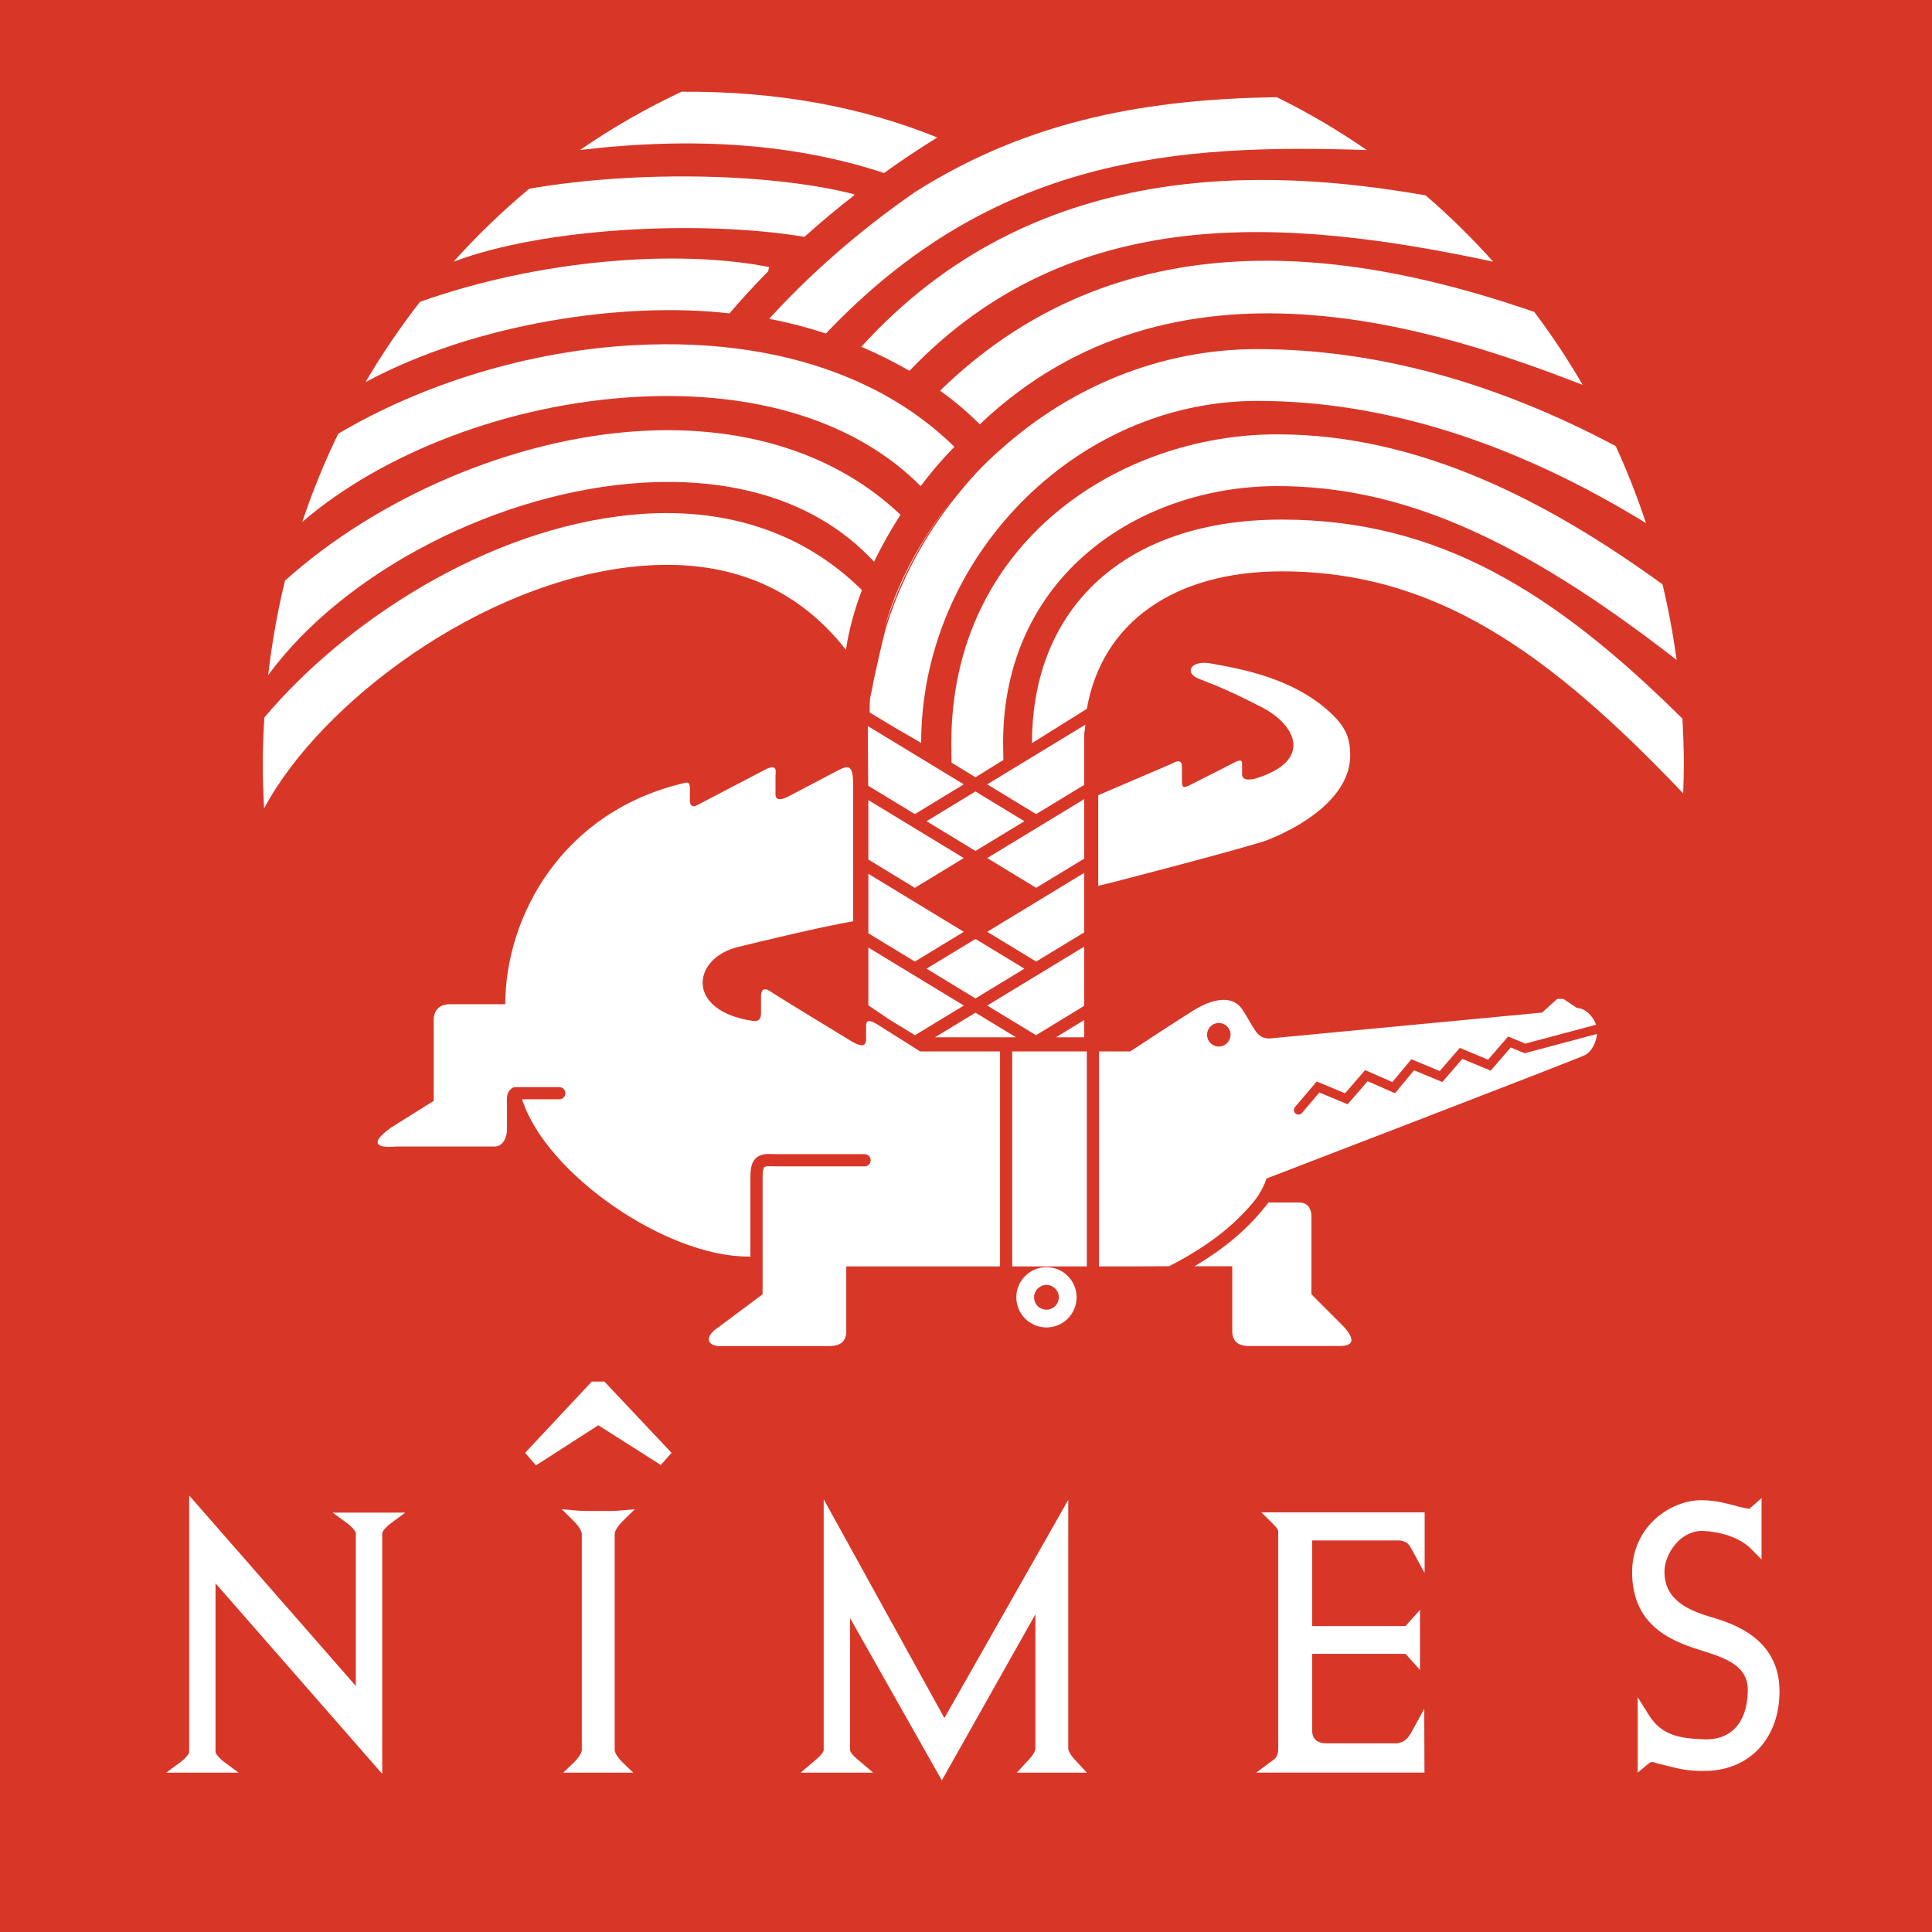 <?xml version="1.0" encoding="UTF-8"?>
<svg xmlns="http://www.w3.org/2000/svg" xmlns:xlink="http://www.w3.org/1999/xlink" version="1.1" id="Calque_1" x="0px" y="0px" viewBox="0 0 400 400" style="enable-background:new 0 0 400 400;" xml:space="preserve">
<style type="text/css">
	.st0{fill:#FEFEFE;}
	.st1{fill:#231F20;}
	.st2{fill:#FEF101;}
	.st3{fill:#020202;}
	.st4{fill:#D19031;}
	.st5{fill:#D0004C;}
	.st6{fill:#FFFFFF;}
	.st7{enable-background:new    ;}
	.st8{fill:#007CC4;}
	.st9{fill:#0F213A;}
	.st10{fill-rule:evenodd;clip-rule:evenodd;fill:#000091;}
	.st11{fill:#E1000F;}
	.st12{fill:#808080;}
	.st13{fill:#1E1E1E;}
	.st14{fill-rule:evenodd;clip-rule:evenodd;}
	.st15{fill:#C1000A;}
	.st16{fill:#FFD800;}
	.st17{fill:#D83728;}
	.st18{fill:#FAB529;}
	.st19{opacity:0.988;}
	.st20{fill-rule:evenodd;clip-rule:evenodd;fill:#1E275E;}
</style>
<g id="logo_ville_de_nimes">
	<rect class="st17" width="400" height="400"></rect>
	<path class="st6" d="M179.749,162.68l9.743,5.919l-0.049-0.07l10.097-6.138l-19.869-12.065L179.749,162.68z"></path>
	<path class="st6" d="M191.829,170.027l10.132,6.152l10.133-6.152l-10.139-6.159L191.829,170.027z"></path>
	<path class="st6" d="M224.468,165.454l-20.073,12.199l10.09,6.138l-0.043,0.07l10.026-6.088V165.454z"></path>
	<path class="st6" d="M224.468,180.721l-20.073,12.199l10.09,6.138l-0.043,0.071l10.026-6.089V180.721z"></path>
	<path class="st6" d="M224.467,152.118l0.247-2.082l-20.327,12.354l10.096,6.138l-0.042,0.071l10.026-6.097V152.118z"></path>
	<path class="st6" d="M221.172,362.006v-51.477l-2.377,4.191l-23.269,40.986l-22.606-40.972l-2.385-4.325v51.95   c0,0.388-0.812,1.362-1.665,1.997l-3.098,2.653h15.007l-3.118-2.653c-0.853-0.627-1.658-1.602-1.658-1.989v-27.348   l17.886,31.63l1.108,1.954l1.107-1.962l18.26-32.406v27.771c0,0.466-0.438,1.404-1.666,2.632l-2.18,2.371H225.01   l-2.18-2.371C221.827,363.628,221.172,362.598,221.172,362.006z"></path>
	<path class="st6" d="M222.898,268.591c0-3.451-2.794-6.237-6.237-6.237c-3.443,0-6.244,2.794-6.244,6.237   c0,3.442,2.801,6.244,6.244,6.244C220.104,274.835,222.898,272.041,222.898,268.591z M214.093,268.591   c0-1.412,1.15-2.562,2.562-2.562c1.411,0,2.567,1.15,2.567,2.562c0,1.411-1.15,2.568-2.567,2.568   C215.236,271.159,214.093,270.008,214.093,268.591z"></path>
	<path class="st6" d="M277.66,274.117l-6.145-6.146v-16.073c0-1.897-0.946-2.928-2.526-2.928h-6.371   c-3.888,5.115-8.763,9.334-15.304,13.193h7.811v13.371c0,2.208,1.256,3.147,3.464,3.147h18.753   c3.465,0,2.992-1.898,0.311-4.572L277.66,274.117z"></path>
	<path class="st6" d="M242.821,158.022l-15.444,6.618v18.754c1.417-0.233,31.997-8.269,34.988-9.455   c9.277-3.683,17.18-9.934,17.18-17.497c0-3.627-0.783-6.301-5.673-10.245c-8.107-6.533-19.072-8.036-23.163-8.826   c-4.099-0.791-5.673,1.891-2.526,3.153c3.153,1.263,5.518,2.046,12.918,5.828   c7.408,3.782,10.725,11.19-1.101,14.817c-1.016,0.31-2.836,0.472-2.836-0.791v-1.728c0-0.79,0.163-1.581-1.256-0.953   l-9.617,4.883c-1.108,0.472-1.581,0.783-1.581-0.946v-2.37c0-0.791,0.155-2.364-1.891-1.263V158.022z"></path>
	<path class="st6" d="M263.342,315.292l0.071,0.07c0.543,0.543,1.228,1.221,1.228,1.68v45.028   c0,1.347-0.444,1.919-1.107,2.371l-3.45,2.561h34.833v-1.51l-0.028-6.759l-0.014-4.953l-2.371,4.347   c-0.946,1.736-1.482,2.441-3.147,2.808h-14.69c-1.044,0-1.827-0.247-2.321-0.748   c-0.663-0.663-0.671-1.63-0.671-1.644v-16.128H291l0.777,0.861l2.215,2.462v-12.418l-2.223,2.477l-0.776,0.861   h-19.325v-17.723h18.203c1.594,0.345,1.742,0.607,2.674,2.321l2.392,4.396c0.028,0.049,0.028-4.946,0.028-4.946   v-7.585h-33.81l2.194,2.173H263.342z"></path>
	<path class="st6" d="M225.015,217.684H209.57v44.513h15.445V217.684z"></path>
	<path class="st6" d="M175.209,275.533v-13.335h31.842v-44.514h-16.545l-8.354-5.27c-1.735-1.107-2.836-1.581-2.836,0   v2.752c0,1.58-1.101,1.58-3.077,0.388c0,0-15.684-9.539-16.312-10.005c-1.812-1.362-2.363-0.628-2.363,0.783v3.471   c0,1.107-0.472,1.729-1.573,1.581c-14.139-2.018-12.763-12.926-3.309-15.29c4.713-1.177,17.498-4.254,23.954-5.355   v-28.37c0-0.043,0-0.071,0-0.113c-0.022-4.275-1.2-3.817-3.783-2.413l-9.609,5.044   c-2.999,1.574-2.681-0.55-2.681-0.55v-3.704c0-0.79,0.479-2.519-1.892-1.418l-14.188,7.408   c-1.567,0.938-1.651-0.635-1.651-0.635v-2.208c0-0.163,0.233-2.046-0.868-1.728   c-25.689,5.835-37.352,27.898-37.352,45.861H93.104c-1.581,0-3.309,0.79-3.309,3.309v16.701l-8.826,5.524   c-6.78,4.889,0.945,3.93,0.945,3.93h20.489c1.891,0,2.561-2.194,2.561-3.464v-6.386   c0-0.973,0.275-1.559,0.698-1.918c0.233-0.311,0.586-0.529,0.995-0.529h9.137c0.698,0,1.262,0.571,1.262,1.262   c0,0.692-0.557,1.256-1.262,1.256h-7.705c4.953,15.48,29.824,32.554,46.715,32.554l0.557,0.043v-16.517   c0-1.955,0.338-3.112,1.107-3.867c0.981-0.953,2.286-0.917,3.803-0.875l1.08,0.021h17.652   c0.699,0,1.263,0.565,1.263,1.263c0,0.698-0.557,1.262-1.263,1.262h-17.652l-1.143-0.013   c-0.868-0.028-1.764-0.05-1.975,0.169c-0.085,0.07-0.346,0.458-0.346,2.053v24.277l-9.299,6.936   c-2.999,2.046-1.884,3.782,0.318,3.782h22.852c2.208,0,3.464-0.945,3.464-3.147L175.209,275.533z"></path>
	<path class="st6" d="M224.468,195.988l-20.073,12.199l10.09,6.132l-0.007,0.021l9.991-6.096V195.988z"></path>
	<path class="st6" d="M128.923,314.937l2.498-2.469l-3.5,0.303c-0.833,0.071-2.286,0.063-3.352,0.057h-0.713h-0.705   c-1.066,0-2.519,0.014-3.352-0.057l-3.499-0.303l2.498,2.469c0.973,0.967,1.657,2.053,1.657,2.667v44.697   c0,0.472-0.438,1.404-1.657,2.618l-2.18,2.088h14.485l-2.181-2.088c-1.22-1.221-1.657-2.145-1.657-2.618v-44.697   C127.265,316.997,127.942,315.903,128.923,314.937z"></path>
	<path class="st6" d="M224.47,211.194l-5.842,3.57h5.842V211.194z"></path>
	<path class="st6" d="M179.785,196.179v11.966l4.347,2.942l5.327,3.252l-0.014-0.021l10.097-6.132L179.785,196.179z"></path>
	<path class="st6" d="M201.96,209.668l-8.389,5.094h16.785L201.96,209.668z"></path>
	<path class="st6" d="M179.783,167.088v10.873l9.708,5.906l-0.05-0.077l10.097-6.138l-19.769-12.009L179.783,167.088z"></path>
	<path class="st6" d="M212.093,200.553l-10.133-6.152l-10.132,6.152l10.132,6.159L212.093,200.553z"></path>
	<path class="st6" d="M179.785,180.913v12.318l9.708,5.899l-0.049-0.071l10.097-6.138L179.785,180.913z"></path>
	<path class="st6" d="M133.376,99.922c14.196-0.812,33.733,1.474,47.597,16.376c1.637-3.422,3.507-6.674,5.468-9.716   c-13.095-12.46-31.891-18.605-53.678-17.357c-26.43,1.51-54.582,13.773-73.752,30.988   c-1.566,6.371-2.716,12.912-3.493,19.572C71.315,118.238,103.488,101.629,133.376,99.922z"></path>
	<path class="st6" d="M166.562,49.031c3.507-3.154,6.957-6.011,10.259-8.579l0.063-0.219   c-16.157-4.198-44.076-5.158-67.31-1.164c-5.567,4.643-10.809,9.687-15.67,15.113   c18.464-6.999,50.799-8.735,72.665-5.151H166.562z"></path>
	<path class="st6" d="M194.636,80.884c3.027,2.18,5.786,4.516,8.22,6.971c40.407-38.46,95.356-19.537,124.805-8.184   c-3.041-5.249-6.399-10.28-10.004-15.092c-33.366-11.479-83.693-22.041-123.028,16.305H194.636z"></path>
	<path class="st6" d="M151.028,64.89c2.618-3.076,5.313-5.983,8.029-8.728l0.17-0.875   c-18.987-3.746-47.547-1.587-72.284,7.211c-4.085,5.271-7.867,10.809-11.268,16.616   c22.874-12.319,53.763-16.736,75.353-14.231V64.89z"></path>
	<path class="st6" d="M159.423,65.841c-0.057,0.064-0.113,0.113-0.169,0.176c4,0.755,7.93,1.785,11.747,3.034   c34.876-36.788,72.863-39.271,111.965-37.987c-5.92-4.099-12.143-7.754-18.62-10.943   c-25.64,0.395-50.75,4.304-74.937,19.664c-8.65,5.997-19.692,14.739-30,26.049L159.423,65.841z"></path>
	<path class="st6" d="M183.021,35.816c4.219-3.02,7.994-5.482,11.035-7.352c-15.91-6.449-33.387-9.588-52.931-9.476   c-7.344,3.443-14.386,7.465-21.032,12.065c23.904-2.815,44.598-1.263,62.922,4.763H183.021z"></path>
	<path class="st6" d="M190.612,100.635c2.363-3.112,4.748-5.863,6.985-8.127c-4.876-4.784-10.542-8.812-16.898-12.016   c-0.325-0.163-0.656-0.325-0.988-0.487c-1.044-0.501-2.096-0.995-3.183-1.461c-0.169-0.071-0.332-0.141-0.501-0.212   c-12.812-5.412-28.025-7.789-44.845-6.865c-21.907,1.206-43.78,8.057-61.157,18.33   c-2.85,5.878-5.334,11.981-7.444,18.26c16.658-14.322,42.813-24.44,69.194-25.887   c24.899-1.376,45.614,5.157,58.837,18.472V100.635z"></path>
	<path class="st6" d="M49.409,367.013l-3.119-2.301c-0.854-0.635-1.665-1.602-1.665-1.997v-34.903l32.279,36.9   l2.23,2.547v-49.798c0-0.395,0.804-1.362,1.665-1.989l3.104-2.301h-3.859H68.882l3.133,2.301   c0.854,0.627,1.658,1.594,1.658,1.989v31.602l-32.272-36.886l-2.229-2.554v53.093c0,0.395-0.804,1.362-1.665,2.004   l-3.09,2.293h15H49.409z"></path>
	<path class="st6" d="M131.718,117.263c18.415-1.799,33.006,3.993,43.37,17.208l0.064-0.049   c0.635-4.156,1.792-8.277,3.302-12.256c-12.234-12.079-28.596-17.448-47.78-15.572   c-29.775,2.908-59.069,21.922-75.946,41.96c-0.191,3.21-0.325,6.448-0.325,9.715c0,3.062,0.113,6.082,0.275,9.102   c11.663-21.865,45.001-46.976,77.025-50.108H131.718z"></path>
	<path class="st6" d="M178.32,71.802c3.493,1.482,6.823,3.147,9.97,4.974c33.485-34.96,77.688-31.842,120.868-22.592   c-4.382-4.875-9.031-9.476-13.991-13.73c-32.717-5.722-81.153-8.036-116.84,31.348H178.32z"></path>
	<path class="st6" d="M213.671,153.853l11.352-7.098c3.076-17.731,17.928-28.462,40.351-28.462   c31.813,0,55.287,16.742,83.107,45.959c0.071-1.989,0.142-3.979,0.142-5.99c0-3.189-0.12-6.343-0.303-9.482   c-26.543-26.303-50.553-41.204-82.945-41.204c-32.392,0-51.711,18.161-51.711,46.277H213.671z"></path>
	<path class="st6" d="M337.907,325.416c0,11.853,9.123,14.682,15.17,16.559c5.658,1.757,8.89,3.641,8.791,8.17   c-0.077,3.458-1.073,6.188-2.864,7.888c-1.496,1.425-3.549,2.145-5.941,2.082   c-5.609-0.148-9.123-0.981-11.642-4.974l-2.35-3.732v15.586l2.088-1.736c0.713-0.593,0.981-0.501,1.475-0.325   c0.155,0.057,0.324,0.113,0.508,0.163c0.847,0.191,1.566,0.374,2.264,0.557c2.406,0.613,4.311,1.101,8.057,0.988   c8.953-0.282,14.965-6.9,14.965-16.468s-7.274-13.363-13.61-15.205c-4.939-1.439-10.209-3.485-10.209-9.553   c0-2.181,1.128-4.678,2.878-6.357c1.052-1.009,2.794-2.188,5.157-2.096c3.14,0.134,7.38,1.172,9.885,3.704   l2.18,2.202v-12.7l-2.103,1.842l-0.24,0.204c-0.063,0.064-0.134,0.12-0.19,0.17c-0.282-0.014-1.066-0.184-1.51-0.282   c-0.593-0.134-1.164-0.289-1.771-0.452c-1.637-0.438-3.5-0.938-6.117-1.044   c-3.633-0.148-7.508,1.404-10.372,4.148c-2.893,2.78-4.487,6.569-4.487,10.662H337.907z"></path>
	<path class="st6" d="M312.783,216.866c-0.713,0.825-4.156,4.798-4.156,4.798s-4.854-2.018-5.856-2.434   c-0.713,0.826-4.163,4.791-4.163,4.791s-4.819-2.004-5.842-2.428c-0.698,0.847-3.952,4.748-3.952,4.748   s-4.657-2.046-5.658-2.49c-0.719,0.833-4.148,4.777-4.148,4.777s-4.84-2.011-5.849-2.434   c-0.706,0.825-3.606,4.24-3.606,4.24c-0.338,0.395-0.938,0.445-1.326,0.099c-0.403-0.332-0.452-0.924-0.106-1.334   l4.494-5.292c0,0,4.854,2.025,5.863,2.448c0.705-0.818,4.162-4.804,4.162-4.804s4.607,2.032,5.631,2.483   c0.713-0.854,3.937-4.734,3.937-4.734s4.861,2.032,5.87,2.448c0.706-0.826,4.156-4.798,4.156-4.798   s4.848,2.025,5.856,2.442c0.713-0.818,4.156-4.798,4.156-4.798s3.048,1.27,3.542,1.475   c0.431-0.113,9.603-2.561,14.655-3.909c-0.572-1.721-2.244-3.464-3.93-3.464l-2.837-1.883h-1.262l-3.147,2.829   l-56.423,5.362c-2.682,0-2.999-1.892-5.518-5.835c-2.519-3.938-7.563-1.573-9.934-0.156   c-2.357,1.418-13.398,8.672-13.398,8.672h-6.463v44.513h6.315l8.213-0.043c7.557-3.88,13.13-8.092,17.434-13.272   c0,0,1.898-2.194,2.717-4.883c0,0,63.987-24.588,65.884-25.533c1.496-0.748,2.393-2.688,2.547-4.396l-14.986,3.993   C315.655,218.065,313.602,217.204,312.783,216.866z M254.222,215.765c-0.451,0.55-1.122,0.91-1.883,0.91   c-1.341,0-2.434-1.093-2.434-2.434c0-0.324,0.063-0.635,0.183-0.924c0.36-0.889,1.235-1.517,2.251-1.517   c1.347,0,2.441,1.093,2.441,2.434c0,0.578-0.212,1.107-0.557,1.523V215.765z"></path>
	<path class="st6" d="M196.964,153.855l0.043,4.036l4.953,3.034l5.778-3.578l-0.057-3.493   c0-34.938,28.547-53.212,56.748-53.212c25.533,0,49.974,10.555,82.705,35.99c-0.734-5.306-1.701-10.533-2.935-15.656   c-23.312-16.884-50.045-31.052-79.77-31.052c-32.71,0-67.466,22.408-67.466,63.938V153.855z"></path>
	<path class="st6" d="M183.113,130.141c3.091-10.075,8.128-19.367,14.641-27.439   C191.869,109.898,185.887,119.727,183.113,130.141z"></path>
	<path class="st6" d="M207.458,92.817c0,0-4.339,3.577-8.262,8.481c-0.077,0.098-0.162,0.183-0.239,0.282   c-0.311,0.36-0.621,0.748-0.932,1.129c-6.519,8.072-11.557,17.371-14.648,27.439   c-0.953,3.577-2.518,10.83-2.518,10.83c-0.642,4.008-0.805,2.371-0.805,6.533l5.031,3.034l5.631,3.267   c0-38.072,31.792-70.809,69.567-70.809c26.155,0,53.192,8.523,80.503,25.301c-1.82-5.454-3.894-10.781-6.272-15.946   c-25.032-13.313-49.911-20.08-74.231-20.08c-20.017,0-38.587,7.839-52.833,20.539H207.458z"></path>
	<path class="st6" d="M122.523,286.039h2.611l13.907,14.76l-2.23,2.512l-12.94-8.227l-12.898,8.305l-2.257-2.59   L122.523,286.039z"></path>
</g>
</svg>
